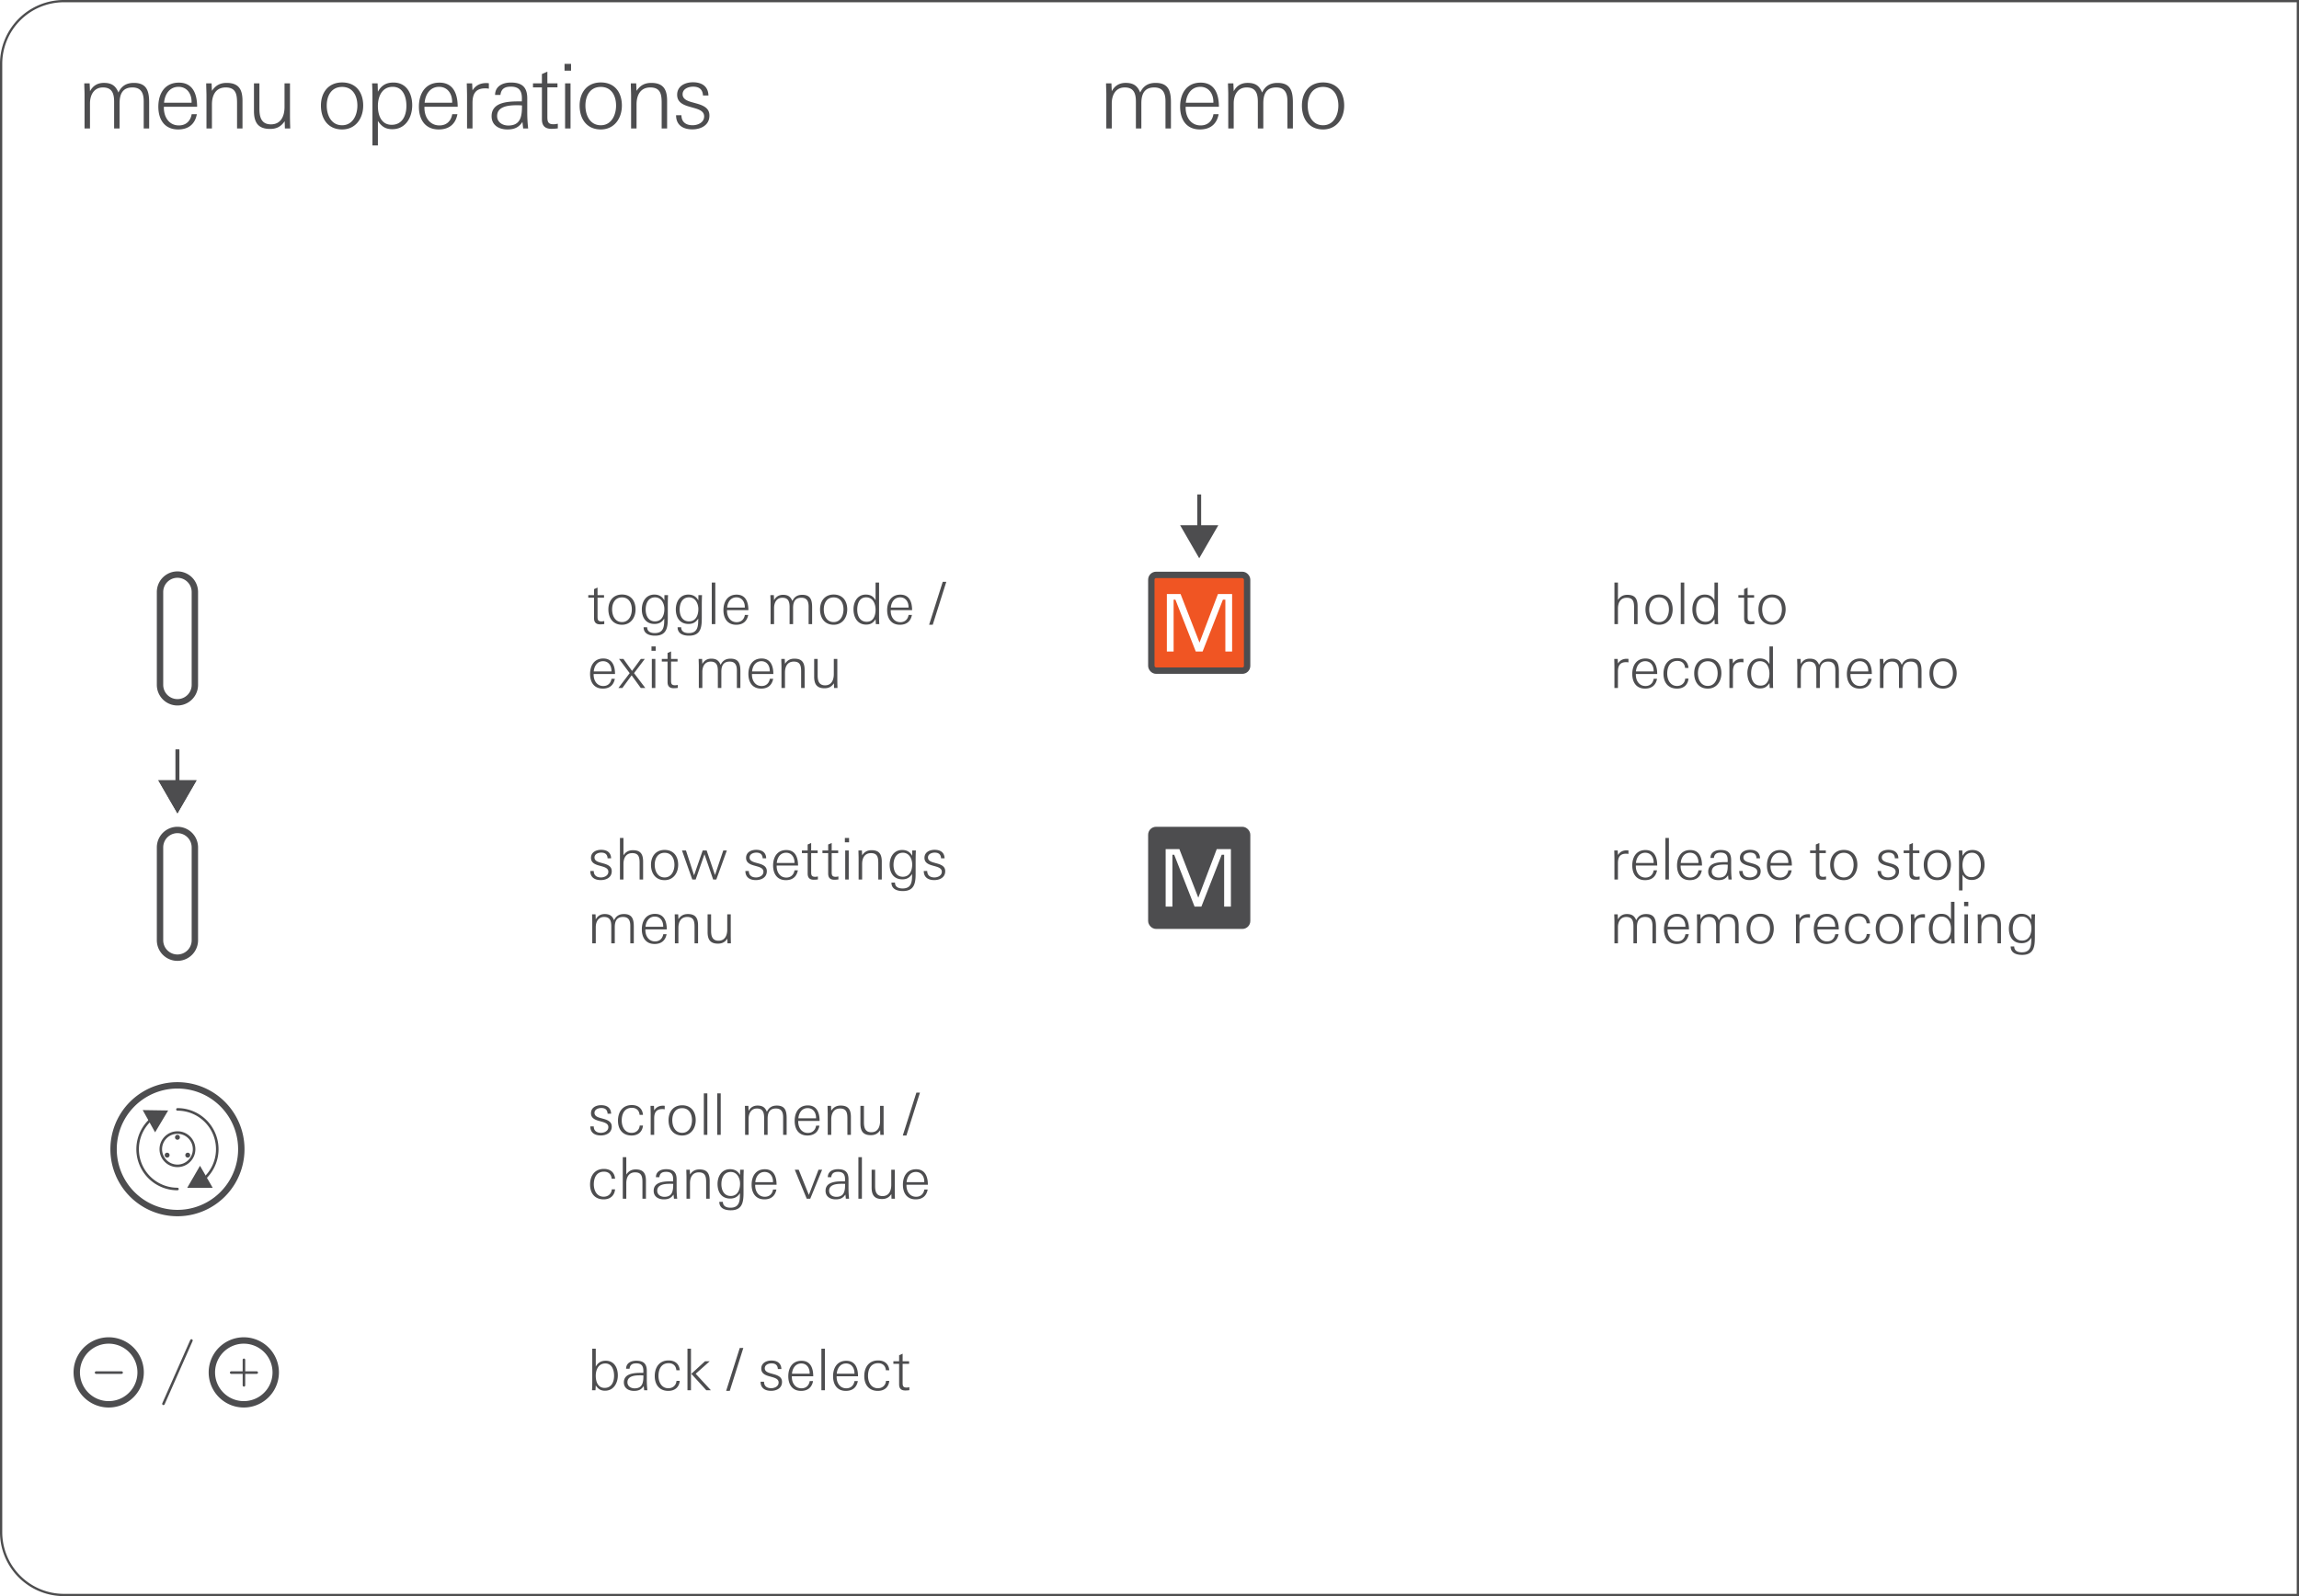 <svg xmlns="http://www.w3.org/2000/svg" width="90mm" height="62.5mm" viewBox="0 0 255.118 177.165"><g id="bg" fill="#4d4d4e"><path d="M254.868.25v176.665H7.087A6.844 6.844 0 0 1 .25 170.08V7.087A6.844 6.844 0 0 1 7.087.25h247.781m.25-.25H7.087A7.087 7.087 0 0 0 0 7.087v162.992a7.086 7.086 0 0 0 7.087 7.086h248.031V0ZM503.15.25a6.844 6.844 0 0 1 6.836 6.837v162.992a6.844 6.844 0 0 1-6.836 6.836H255.368V.25H503.15m0-.25H255.118v177.165H503.15a7.086 7.086 0 0 0 7.086-7.086V7.087A7.087 7.087 0 0 0 503.15 0Z"/></g><g id="artwork"><path d="M17.758 65.712V76.02a1.933 1.933 0 0 0 3.866 0V65.712a1.933 1.933 0 0 0-3.866 0Z" fill="none" stroke="#4d4d4f" stroke-linecap="round" stroke-linejoin="round" stroke-width=".709" id="LINE"/><path d="M17.758 94.059v10.308a1.933 1.933 0 0 0 3.866 0V94.059a1.933 1.933 0 0 0-3.866 0Z" fill="none" stroke="#4d4d4f" stroke-linecap="round" stroke-linejoin="round" stroke-width=".709" id="LINE-2" data-name="LINE"/><path fill="none" stroke="#4d4d4f" stroke-miterlimit="10" stroke-width=".425" d="M19.691 83.197v4.035"/><path fill="#4d4d4f" d="m17.57 86.612 2.121 3.671 2.12-3.671h-4.24z"/><path fill="none" d="M17.758 83.197h3.865v8.992h-3.865z"/><path d="M12.604 127.56a7.087 7.087 0 1 1 14.174 0 7.087 7.087 0 0 1-14.174 0Z" fill="none" stroke="#4d4d4f" stroke-miterlimit="10" stroke-width=".709" id="CIRCLE"/><circle cx="19.691" cy="127.559" r="1.849" fill="none" stroke="#4d4d4f" stroke-miterlimit="10" stroke-width=".283"/><circle cx="19.691" cy="126.239" r=".132" fill="none" stroke="#4d4d4f" stroke-miterlimit="10" stroke-width=".283"/><circle cx="20.835" cy="128.219" r=".132" fill="none" stroke="#4d4d4f" stroke-miterlimit="10" stroke-width=".283"/><circle cx="18.547" cy="128.219" r=".132" fill="none" stroke="#4d4d4f" stroke-miterlimit="10" stroke-width=".283"/><path d="M19.691 123.14a4.419 4.419 0 0 1 2.892 7.76" fill="none" stroke="#4d4d4f" stroke-linecap="round" stroke-linejoin="round" stroke-width=".283"/><path fill="#4d4d4f" d="m22.195 129.398-1.418 2.445 2.827.005-1.41-2.45z"/><path d="M19.691 131.978a4.419 4.419 0 0 1-2.848-7.797" fill="none" stroke="#4d4d4f" stroke-linecap="round" stroke-linejoin="round" stroke-width=".283"/><path fill="#4d4d4f" d="m17.211 125.687 1.45-2.426-2.826-.043 1.376 2.47z"/><path fill="none" stroke="#4d4d4f" stroke-miterlimit="10" stroke-width=".425" d="M19.691 83.197v4.035"/><path fill="#4d4d4f" d="m17.57 86.612 2.121 3.671 2.12-3.671h-4.24z"/><path fill="none" d="M17.758 83.197h3.865v8.992h-3.865z"/><path d="M137.86 74.442h-9.567a.532.532 0 0 1-.531-.532v-9.567c0-.293.238-.531.531-.531h9.567c.294 0 .532.238.532.531v9.567a.532.532 0 0 1-.532.532Zm-1.644-8.504h-1.062l-2.047 5.39-2.1-5.39h-1.522v6.378h.75v-5.752h.199l2.258 5.752h.76l2.249-5.743v-.009h.275v5.752h.75v-6.378h-.51Z" fill="#f05523"/><rect x="127.762" y="63.812" width="10.63" height="10.63" rx=".531" ry=".531" fill="none" stroke="#4d4d4f" stroke-miterlimit="10" stroke-width=".709"/><path fill="none" stroke="#4d4d4f" stroke-miterlimit="10" stroke-width=".425" d="M133.077 54.883v4.035"/><path fill="#4d4d4f" d="m130.957 58.298 2.12 3.671 2.12-3.671h-4.24z"/><path fill="none" d="M131.144 54.883h3.865v8.992h-3.865z"/><path d="M137.727 102.756h-9.567a.532.532 0 0 1-.531-.532v-9.567c0-.293.238-.531.531-.531h9.567c.293 0 .531.238.531.531v9.567a.532.532 0 0 1-.531.532Zm-1.645-8.504h-1.061l-2.047 5.39-2.1-5.39h-1.522v6.378h.75v-5.752h.199l2.258 5.752h.759l2.25-5.743v-.009h.275v5.752h.75v-6.378h-.51Z" fill="#4d4d4f"/><rect x="127.762" y="92.126" width="10.63" height="10.63" rx=".531" ry=".531" fill="none" stroke="#4d4d4f" stroke-miterlimit="10" stroke-width=".709"/><path d="M30.597 152.334a3.543 3.543 0 1 0-7.086 0 3.543 3.543 0 0 0 7.086 0h0Z" fill="none" stroke="#4d4d4f" stroke-linecap="round" stroke-linejoin="round" stroke-width=".709" id="CIRCLE-2" data-name="CIRCLE"/><path fill="none" stroke="#4d4d4f" stroke-linecap="round" stroke-miterlimit="10" stroke-width=".283" d="M27.07 150.938v2.834M25.653 152.355h2.835"/><path d="M15.605 152.334a3.543 3.543 0 1 0-7.087 0 3.543 3.543 0 0 0 7.087 0h0Z" fill="none" stroke="#4d4d4f" stroke-linecap="round" stroke-linejoin="round" stroke-width=".709" id="CIRCLE-3" data-name="CIRCLE"/><path fill="none" stroke="#4d4d4f" stroke-linecap="round" stroke-miterlimit="10" stroke-width=".283" d="M10.661 152.355h2.834M21.244 148.791l-3.106 7.03"/></g><g id="new_text" fill="#4d4d4f"><path d="M15.947 14.26v-3.025c0-.864-.257-1.528-1.25-1.528-1.13 0-1.427.783-1.427 1.766v2.787h-.606v-2.956c0-.883-.198-1.597-1.24-1.597-1.02 0-1.438.863-1.438 1.766v2.787h-.604V10.45c0-.397-.03-.803-.03-1.2h.595l.04.873c.336-.615.842-.923 1.546-.923.823 0 1.3.298 1.608 1.071.346-.744.902-1.07 1.715-1.07 1.468 0 1.697.961 1.697 2.192v2.866h-.606ZM18.185 11.85v.119c0 1.012.565 1.953 1.667 1.953.793 0 1.289-.495 1.418-1.249h.575c-.208 1.12-.943 1.695-2.073 1.695-1.528 0-2.202-1.12-2.202-2.528 0-1.438.704-2.668 2.282-2.668 1.596 0 2.022 1.339 2.022 2.678h-3.69Zm3.075-.546c0-.883-.496-1.666-1.448-1.666-1.012 0-1.528.852-1.607 1.766h3.055v-.1ZM26.305 14.26v-2.827c0-.932-.11-1.726-1.26-1.726-1.131 0-1.527.893-1.527 1.885v2.668h-.605v-3.59c0-.476-.03-.943-.03-1.419h.596l.039.833c.407-.605.902-.882 1.636-.882 1.359 0 1.756.753 1.756 1.993v3.065h-.605ZM31.613 14.26l-.02-.804c-.416.595-.892.854-1.626.854-1.34 0-1.785-.735-1.785-1.994V9.25h.605v2.826c0 .933.218 1.727 1.28 1.727 1.13 0 1.507-.942 1.507-1.935V9.251h.605v3.51c0 .497.01 1.003.03 1.499h-.596ZM37.964 14.368c-1.567 0-2.35-1.18-2.35-2.647 0-1.448.823-2.57 2.35-2.57 1.547 0 2.34 1.102 2.34 2.57 0 1.408-.833 2.647-2.34 2.647Zm0-4.72c-1.2 0-1.706.992-1.706 2.073 0 1.06.496 2.182 1.706 2.182 1.19 0 1.695-1.15 1.695-2.182 0-1.071-.495-2.073-1.695-2.073ZM43.541 14.34c-.764 0-1.19-.299-1.606-.913v2.717h-.605v-5.396c0-.495-.01-1-.04-1.497h.615l.03.933c.386-.705.922-1.023 1.725-1.023 1.448 0 2.083 1.21 2.083 2.52 0 1.339-.723 2.658-2.202 2.658Zm.04-4.702c-1.2 0-1.646 1.09-1.646 2.133 0 .99.357 2.082 1.527 2.082 1.2 0 1.637-1.051 1.637-2.103 0-.972-.358-2.112-1.518-2.112ZM47.1 11.85v.119c0 1.012.565 1.953 1.667 1.953.793 0 1.289-.495 1.418-1.249h.575c-.208 1.12-.943 1.695-2.073 1.695-1.528 0-2.202-1.12-2.202-2.528 0-1.438.705-2.668 2.282-2.668 1.596 0 2.022 1.339 2.022 2.678H47.1Zm3.075-.546c0-.883-.496-1.666-1.448-1.666-1.012 0-1.528.852-1.607 1.766h3.055v-.1ZM53.84 9.807c-1.07 0-1.407.624-1.407 1.616v2.837h-.605v-3.541c0-.486-.02-.982-.03-1.468h.595l.04.783c.367-.575.863-.813 1.537-.813.09 0 .188.01.278.02v.605a1.912 1.912 0 0 0-.407-.04ZM58.053 14.26a18.18 18.18 0 0 0-.08-.725c-.416.635-.932.833-1.676.833-.912 0-1.745-.456-1.745-1.467 0-1.597 1.864-1.647 3.094-1.647h.258c.01-.118.01-.227.01-.347 0-.853-.338-1.289-1.22-1.289-.645 0-1.08.208-1.16.922h-.595c.01-1.002.873-1.379 1.755-1.379 1.24 0 1.815.517 1.815 1.756v1.489c0 .624.03 1.229.1 1.854h-.556Zm-.625-2.58c-.833 0-2.262.05-2.262 1.201 0 .694.606 1.052 1.24 1.052 1.429 0 1.518-1.131 1.518-2.232-.17-.01-.327-.02-.496-.02ZM61.197 14.3c-.723 0-1.061-.348-1.061-1.072v-3.53h-.991V9.25h.99V8.22l.606-.269v1.3h1.121v.446h-1.12v3.263c0 .566.078.833.703.833.12 0 .298-.03.456-.06v.517c-.237.03-.465.049-.704.049ZM62.647 7.843v-.754h.723v.754h-.723Zm.06 6.417V9.251h.604v5.009h-.605ZM66.67 14.368c-1.568 0-2.35-1.18-2.35-2.647 0-1.448.823-2.57 2.35-2.57 1.547 0 2.34 1.102 2.34 2.57 0 1.408-.833 2.647-2.34 2.647Zm0-4.72c-1.2 0-1.706.992-1.706 2.073 0 1.06.496 2.182 1.706 2.182 1.19 0 1.695-1.15 1.695-2.182 0-1.071-.495-2.073-1.695-2.073ZM73.424 14.26v-2.827c0-.932-.11-1.726-1.26-1.726-1.13 0-1.527.893-1.527 1.885v2.668h-.605v-3.59c0-.476-.03-.943-.03-1.419h.596l.039.833c.407-.605.902-.882 1.636-.882 1.359 0 1.756.753 1.756 1.993v3.065h-.605ZM76.83 14.359c-1.032 0-1.806-.466-1.806-1.567h.596c0 .753.506 1.11 1.24 1.11.584 0 1.279-.307 1.279-.98 0-.527-.447-.745-1.11-.933l-.526-.149c-.775-.219-1.36-.536-1.36-1.32 0-.97.883-1.388 1.747-1.388.971 0 1.695.427 1.725 1.468h-.605c-.04-.685-.426-.981-1.1-.981-.507 0-1.161.237-1.161.842 0 .487.416.714 1.031.883l.565.158c.953.269 1.38.635 1.38 1.33 0 1.07-.943 1.527-1.895 1.527ZM129.333 14.26v-3.025c0-.864-.258-1.528-1.25-1.528-1.13 0-1.428.783-1.428 1.766v2.787h-.605v-2.956c0-.883-.198-1.597-1.24-1.597-1.021 0-1.438.863-1.438 1.766v2.787h-.605V10.45c0-.397-.03-.803-.03-1.2h.596l.039.873c.337-.615.843-.923 1.547-.923.823 0 1.3.298 1.607 1.071.347-.744.903-1.07 1.716-1.07 1.468 0 1.696.961 1.696 2.192v2.866h-.605ZM131.57 11.85v.119c0 1.012.566 1.953 1.667 1.953.793 0 1.29-.495 1.418-1.249h.576c-.208 1.12-.943 1.695-2.074 1.695-1.527 0-2.2-1.12-2.2-2.528 0-1.438.703-2.668 2.28-2.668 1.597 0 2.023 1.339 2.023 2.678h-3.69Zm3.076-.546c0-.883-.497-1.666-1.449-1.666-1.011 0-1.527.852-1.606 1.766h3.055v-.1ZM142.864 14.26v-3.025c0-.864-.258-1.528-1.25-1.528-1.13 0-1.427.783-1.427 1.766v2.787h-.606v-2.956c0-.883-.198-1.597-1.24-1.597-1.02 0-1.438.863-1.438 1.766v2.787h-.604V10.45c0-.397-.03-.803-.03-1.2h.595l.04.873c.336-.615.842-.923 1.546-.923.823 0 1.3.298 1.608 1.071.346-.744.902-1.07 1.715-1.07 1.468 0 1.697.961 1.697 2.192v2.866h-.606ZM146.822 14.368c-1.567 0-2.35-1.18-2.35-2.647 0-1.448.823-2.57 2.35-2.57 1.547 0 2.341 1.102 2.341 2.57 0 1.408-.834 2.647-2.34 2.647Zm0-4.72c-1.2 0-1.706.992-1.706 2.073 0 1.06.496 2.182 1.706 2.182 1.19 0 1.696-1.15 1.696-2.182 0-1.071-.495-2.073-1.696-2.073ZM66.603 69.302c-.466 0-.683-.223-.683-.688v-2.271h-.638v-.287h.638v-.663l.389-.173v.836h.72v.287h-.72v2.098c0 .364.05.536.453.536.076 0 .191-.019.293-.038v.332a3.63 3.63 0 0 1-.452.031ZM69.022 69.347c-1.007 0-1.511-.759-1.511-1.703 0-.93.53-1.652 1.511-1.652.996 0 1.505.708 1.505 1.652 0 .906-.535 1.703-1.505 1.703Zm0-3.036c-.771 0-1.096.638-1.096 1.333 0 .683.318 1.404 1.096 1.404.766 0 1.091-.74 1.091-1.404 0-.689-.319-1.333-1.09-1.333ZM74.106 67.096v1.141c0 1.117.07 2.322-1.416 2.322-.625 0-1.27-.204-1.27-.938h.395c0 .498.409.651.843.651 1.04 0 1.052-.816 1.052-1.614-.255.409-.593.6-1.078.6-.969 0-1.41-.727-1.41-1.62 0-.848.46-1.64 1.391-1.64.497 0 .874.211 1.11.651 0-.198.006-.395.006-.593h.402c-.019.434-.026.689-.026 1.04Zm-1.416-.791c-.766 0-1.04.689-1.04 1.352 0 .657.287 1.314 1.034 1.314.771 0 1.039-.695 1.039-1.365 0-.618-.331-1.301-1.034-1.301ZM77.877 67.096v1.141c0 1.117.07 2.322-1.416 2.322-.625 0-1.269-.204-1.269-.938h.395c0 .498.408.651.843.651 1.039 0 1.051-.816 1.051-1.614-.254.409-.592.6-1.078.6-.968 0-1.409-.727-1.409-1.62 0-.848.46-1.64 1.39-1.64.498 0 .875.211 1.11.651 0-.198.007-.395.007-.593h.401c-.018.434-.025.689-.025 1.04Zm-1.416-.791c-.766 0-1.04.689-1.04 1.352 0 .657.288 1.314 1.034 1.314.772 0 1.04-.695 1.04-1.365 0-.618-.332-1.301-1.034-1.301ZM78.986 69.277v-4.611h.39v4.611h-.39ZM80.675 67.727v.077c0 .65.363 1.256 1.071 1.256.51 0 .83-.319.912-.803h.37c-.134.72-.605 1.09-1.333 1.09-.982 0-1.416-.72-1.416-1.626 0-.925.453-1.716 1.467-1.716 1.027 0 1.302.86 1.302 1.722h-2.373Zm1.977-.35c0-.568-.319-1.072-.931-1.072-.65 0-.983.548-1.033 1.135h1.964v-.064ZM89.731 69.277v-1.945c0-.555-.165-.983-.803-.983-.728 0-.92.504-.92 1.136v1.792h-.388v-1.9c0-.568-.128-1.028-.797-1.028-.657 0-.924.556-.924 1.136v1.792h-.39v-2.449c0-.255-.019-.517-.019-.772h.382l.026.562c.217-.396.542-.594.996-.594.529 0 .835.192 1.033.69.222-.48.58-.69 1.102-.69.945 0 1.091.619 1.091 1.41v1.843h-.389ZM92.512 69.347c-1.008 0-1.512-.759-1.512-1.703 0-.93.53-1.652 1.512-1.652.995 0 1.505.708 1.505 1.652 0 .906-.536 1.703-1.505 1.703Zm0-3.036c-.772 0-1.097.638-1.097 1.333 0 .683.318 1.404 1.097 1.404.765 0 1.09-.74 1.09-1.404 0-.689-.319-1.333-1.09-1.333ZM97.193 69.277l-.032-.535c-.274.408-.555.586-1.053.586-.968 0-1.396-.823-1.396-1.696 0-.83.44-1.633 1.365-1.633.51 0 .835.185 1.084.631v-1.964h.389v3.648c0 .319 0 .644.026.963h-.383Zm-1.085-2.972c-.752 0-.981.727-.981 1.358 0 .67.273 1.352 1.052 1.352.753 0 .982-.7.982-1.339 0-.663-.287-1.371-1.052-1.371ZM98.842 67.727v.077c0 .65.363 1.256 1.071 1.256.51 0 .83-.319.912-.803h.37c-.134.72-.605 1.09-1.333 1.09-.982 0-1.416-.72-1.416-1.626 0-.925.453-1.716 1.467-1.716 1.027 0 1.302.86 1.302 1.722h-2.373Zm1.977-.35c0-.568-.319-1.072-.931-1.072-.65 0-.983.548-1.034 1.135h1.965v-.064ZM103.504 69.347h-.402l1.511-4.764h.396l-1.505 4.764ZM65.875 74.814v.077c0 .65.363 1.256 1.071 1.256.511 0 .83-.319.912-.804h.37c-.133.721-.605 1.091-1.333 1.091-.982 0-1.416-.72-1.416-1.626 0-.925.454-1.716 1.467-1.716 1.028 0 1.302.86 1.302 1.722h-2.373Zm1.978-.35c0-.568-.32-1.072-.932-1.072-.65 0-.982.548-1.033 1.135h1.965v-.064ZM71.106 76.364l-1.015-1.403-1.026 1.403h-.44l1.25-1.645-1.18-1.576h.484l.957 1.327.975-1.327h.44l-1.192 1.576 1.25 1.645h-.504ZM72.295 72.237v-.484h.466v.485h-.466Zm.038 4.127v-3.221h.39v3.221h-.39ZM74.76 76.39c-.465 0-.682-.224-.682-.69v-2.27h-.637v-.287h.637v-.663l.389-.173v.836h.72v.287h-.72v2.098c0 .364.05.536.453.536.076 0 .191-.019.293-.038v.331a3.63 3.63 0 0 1-.452.032ZM81.77 76.364v-1.945c0-.555-.165-.983-.803-.983-.728 0-.92.504-.92 1.136v1.792h-.388v-1.9c0-.568-.128-1.028-.797-1.028-.657 0-.924.555-.924 1.136v1.792h-.39v-2.45c0-.254-.019-.516-.019-.771h.382l.026.561c.217-.395.542-.593.996-.593.529 0 .835.191 1.033.69.222-.48.58-.69 1.102-.69.945 0 1.091.619 1.091 1.41v1.843h-.389ZM83.444 74.814v.077c0 .65.364 1.256 1.072 1.256.51 0 .829-.319.912-.804h.37c-.134.721-.606 1.091-1.333 1.091-.983 0-1.416-.72-1.416-1.626 0-.925.453-1.716 1.467-1.716 1.027 0 1.301.86 1.301 1.722h-2.373Zm1.978-.35c0-.568-.32-1.072-.932-1.072-.65 0-.982.548-1.033 1.135h1.965v-.064ZM88.9 76.364v-1.818c0-.6-.07-1.11-.81-1.11-.727 0-.982.574-.982 1.212v1.716h-.39v-2.31c0-.305-.018-.605-.018-.911h.383l.026.536c.26-.39.58-.568 1.051-.568.874 0 1.13.485 1.13 1.282v1.97h-.39ZM92.553 76.364l-.013-.517c-.268.383-.573.549-1.046.549-.86 0-1.147-.472-1.147-1.282v-1.971h.388v1.818c0 .6.14 1.11.824 1.11.726 0 .968-.606.968-1.244v-1.684h.39V75.4c0 .319.006.644.019.963h-.383ZM66.666 97.688c-.663 0-1.161-.3-1.161-1.008h.383c0 .485.325.714.797.714.377 0 .823-.198.823-.631 0-.338-.287-.478-.715-.6l-.338-.095c-.497-.14-.873-.345-.873-.849 0-.625.567-.892 1.122-.892.625 0 1.091.273 1.11.943h-.39c-.025-.44-.274-.631-.707-.631-.325 0-.746.153-.746.542 0 .313.267.46.663.568l.363.102c.612.172.887.408.887.855 0 .688-.606.982-1.218.982ZM70.977 97.624v-1.818c0-.6-.07-1.11-.81-1.11-.728 0-.982.574-.982 1.212v1.716h-.39v-4.612h.39v1.927c.255-.383.586-.568 1.046-.568.88 0 1.134.472 1.134 1.282v1.97h-.388ZM73.752 97.694c-1.008 0-1.512-.76-1.512-1.703 0-.931.53-1.652 1.512-1.652.995 0 1.505.708 1.505 1.652 0 .906-.535 1.703-1.505 1.703Zm0-3.036c-.771 0-1.097.638-1.097 1.333 0 .682.319 1.403 1.097 1.403.766 0 1.09-.74 1.09-1.403 0-.69-.319-1.333-1.09-1.333ZM79.488 97.624h-.35l-.964-2.8-.976 2.8h-.376l-1.141-3.221h.44l.898 2.755.957-2.755h.44l.926 2.723.918-2.723h.395l-1.167 3.22ZM83.876 97.688c-.663 0-1.161-.3-1.161-1.008h.383c0 .485.325.714.797.714.377 0 .823-.198.823-.631 0-.338-.287-.478-.715-.6l-.338-.095c-.497-.14-.873-.345-.873-.849 0-.625.567-.892 1.122-.892.625 0 1.091.273 1.11.943h-.39c-.025-.44-.274-.631-.707-.631-.325 0-.746.153-.746.542 0 .313.267.46.663.568l.363.102c.612.172.887.408.887.855 0 .688-.606.982-1.218.982ZM86.186 96.074v.077c0 .65.363 1.256 1.07 1.256.512 0 .83-.319.913-.804h.37c-.134.721-.605 1.091-1.333 1.091-.982 0-1.416-.72-1.416-1.626 0-.925.453-1.716 1.467-1.716 1.027 0 1.302.86 1.302 1.722h-2.373Zm1.977-.351c0-.568-.32-1.071-.931-1.071-.65 0-.983.548-1.034 1.135h1.965v-.064ZM90.308 97.65c-.466 0-.683-.224-.683-.69v-2.27h-.638v-.287h.638v-.664l.389-.172v.836h.72v.287h-.72v2.098c0 .364.05.536.453.536.076 0 .191-.02.293-.038v.331a3.63 3.63 0 0 1-.452.032ZM92.585 97.65c-.466 0-.683-.224-.683-.69v-2.27h-.637v-.287h.637v-.664l.39-.172v.836h.72v.287h-.72v2.098c0 .364.05.536.452.536.076 0 .192-.02.293-.038v.331a3.63 3.63 0 0 1-.452.032ZM93.755 93.497v-.485h.466v.485h-.466Zm.038 4.127v-3.221h.39v3.22h-.39ZM97.462 97.624v-1.818c0-.6-.07-1.11-.81-1.11-.727 0-.982.574-.982 1.212v1.716h-.39v-2.31c0-.306-.018-.605-.018-.911h.382l.026.536c.26-.39.58-.568 1.052-.568.874 0 1.129.485 1.129 1.282v1.97h-.389ZM101.607 95.443v1.141c0 1.116.07 2.322-1.416 2.322-.625 0-1.268-.204-1.268-.938h.394c0 .498.408.65.843.65 1.04 0 1.052-.815 1.052-1.613-.255.408-.593.6-1.078.6-.969 0-1.41-.727-1.41-1.62 0-.848.46-1.64 1.391-1.64.497 0 .874.21 1.11.65 0-.197.006-.395.006-.593h.402c-.019.435-.026.69-.026 1.04Zm-1.416-.791c-.765 0-1.039.689-1.039 1.352 0 .657.287 1.314 1.033 1.314.772 0 1.04-.696 1.04-1.365 0-.619-.331-1.301-1.034-1.301ZM103.67 97.688c-.662 0-1.16-.3-1.16-1.008h.383c0 .485.325.714.797.714.376 0 .823-.198.823-.631 0-.338-.287-.478-.715-.6l-.338-.095c-.497-.14-.873-.345-.873-.849 0-.625.567-.892 1.122-.892.625 0 1.09.273 1.11.943h-.39c-.025-.44-.274-.631-.707-.631-.325 0-.746.153-.746.542 0 .313.267.46.663.568l.363.102c.612.172.887.408.887.855 0 .688-.606.982-1.218.982ZM69.944 104.71v-1.945c0-.555-.166-.983-.803-.983-.728 0-.92.504-.92 1.136v1.792h-.388v-1.9c0-.568-.128-1.027-.797-1.027-.657 0-.925.555-.925 1.135v1.792h-.39v-2.449c0-.255-.018-.516-.018-.772h.382l.026.562c.217-.396.542-.594.995-.594.53 0 .835.192 1.034.69.222-.48.58-.69 1.102-.69.944 0 1.09.619 1.09 1.41v1.843h-.388ZM71.618 103.16v.077c0 .65.364 1.256 1.072 1.256.51 0 .829-.318.912-.803h.37c-.134.72-.606 1.09-1.333 1.09-.983 0-1.416-.72-1.416-1.626 0-.925.453-1.716 1.466-1.716 1.028 0 1.302.861 1.302 1.722h-2.373Zm1.978-.35c0-.568-.32-1.072-.932-1.072-.65 0-.982.548-1.033 1.135h1.965v-.064ZM77.074 104.71v-1.818c0-.6-.07-1.11-.81-1.11-.727 0-.982.575-.982 1.212v1.716h-.39v-2.309c0-.306-.018-.606-.018-.912h.383l.025.536c.261-.39.58-.568 1.052-.568.874 0 1.129.485 1.129 1.282v1.971h-.389ZM80.727 104.71l-.013-.516c-.268.382-.573.548-1.046.548-.86 0-1.147-.472-1.147-1.282v-1.971h.388v1.818c0 .6.14 1.11.823 1.11.727 0 .97-.606.97-1.244v-1.684h.389v2.258c0 .32.006.644.018.963h-.382ZM66.666 126.034c-.663 0-1.161-.3-1.161-1.008h.383c0 .485.325.715.797.715.377 0 .823-.198.823-.632 0-.338-.287-.478-.715-.6l-.338-.095c-.497-.14-.873-.345-.873-.849 0-.625.567-.892 1.122-.892.625 0 1.091.274 1.11.944h-.39c-.025-.44-.274-.632-.707-.632-.325 0-.746.153-.746.542 0 .313.267.46.663.568l.363.102c.612.172.887.408.887.855 0 .689-.606.982-1.218.982ZM70.082 126.04c-.994 0-1.505-.695-1.505-1.645 0-.964.504-1.735 1.537-1.735.701 0 1.18.376 1.237 1.09h-.376c-.044-.497-.357-.784-.854-.784-.83 0-1.129.676-1.129 1.41 0 .682.331 1.37 1.097 1.37.491 0 .861-.318.9-.816h.362c-.07.721-.561 1.11-1.269 1.11ZM73.5 123.106c-.689 0-.905.402-.905 1.04v1.824h-.39v-2.277c0-.312-.013-.632-.018-.944h.382l.026.504c.235-.37.554-.523.988-.523.058 0 .121.006.179.013v.389a1.228 1.228 0 0 0-.262-.026ZM75.7 126.04c-1.009 0-1.512-.759-1.512-1.703 0-.931.529-1.652 1.511-1.652.995 0 1.505.708 1.505 1.652 0 .906-.535 1.703-1.505 1.703Zm0-3.036c-.772 0-1.097.638-1.097 1.333 0 .683.318 1.403 1.096 1.403.766 0 1.091-.74 1.091-1.403 0-.689-.32-1.333-1.09-1.333ZM78.103 125.97v-4.611h.39v4.611h-.39ZM79.588 125.97v-4.611h.39v4.611h-.39ZM86.904 125.97v-1.945c0-.556-.166-.983-.803-.983-.728 0-.92.504-.92 1.136v1.792h-.388v-1.9c0-.568-.128-1.028-.797-1.028-.657 0-.925.555-.925 1.136v1.792h-.39v-2.45c0-.254-.018-.516-.018-.771h.383l.025.561c.217-.395.542-.593.994-.593.53 0 .836.191 1.035.69.222-.48.58-.69 1.102-.69.944 0 1.09.619 1.09 1.41v1.843h-.388ZM88.578 124.42v.077c0 .65.363 1.256 1.071 1.256.511 0 .83-.319.912-.804h.37c-.133.721-.605 1.091-1.332 1.091-.983 0-1.416-.72-1.416-1.626 0-.925.453-1.716 1.466-1.716 1.028 0 1.302.86 1.302 1.722h-2.373Zm1.978-.35c0-.568-.32-1.072-.932-1.072-.65 0-.982.548-1.033 1.135h1.965v-.064ZM94.034 125.97v-1.818c0-.6-.07-1.11-.81-1.11-.727 0-.982.574-.982 1.212v1.716h-.39v-2.31c0-.305-.018-.605-.018-.911h.382l.026.536c.261-.39.58-.568 1.052-.568.874 0 1.129.485 1.129 1.282v1.97h-.389ZM97.686 125.97l-.012-.517c-.268.383-.573.549-1.046.549-.86 0-1.148-.472-1.148-1.282v-1.971h.39v1.818c0 .6.14 1.11.822 1.11.727 0 .97-.606.97-1.244v-1.684h.389v2.258c0 .319.006.644.018.963h-.382ZM100.583 126.04h-.402l1.511-4.764h.396l-1.505 4.764ZM66.984 133.127c-.994 0-1.505-.695-1.505-1.645 0-.964.504-1.735 1.538-1.735.7 0 1.18.376 1.237 1.09h-.376c-.045-.497-.358-.784-.855-.784-.829 0-1.129.676-1.129 1.41 0 .682.332 1.37 1.097 1.37.491 0 .861-.318.9-.816h.363c-.07.721-.562 1.11-1.27 1.11ZM71.291 133.057v-1.818c0-.6-.07-1.11-.81-1.11-.727 0-.982.574-.982 1.212v1.716h-.39v-4.611h.39v1.926c.255-.383.586-.568 1.046-.568.88 0 1.135.472 1.135 1.282v1.97h-.389ZM74.79 133.057c-.014-.153-.033-.313-.052-.466-.267.408-.6.536-1.078.536-.587 0-1.122-.293-1.122-.944 0-1.027 1.198-1.059 1.99-1.059h.165c.007-.076.007-.146.007-.223 0-.549-.217-.829-.785-.829-.414 0-.695.134-.746.593h-.383c.007-.644.562-.886 1.129-.886.798 0 1.168.331 1.168 1.129v.956c0 .402.019.791.064 1.193h-.358Zm-.402-1.658c-.536 0-1.455.031-1.455.771 0 .447.39.677.797.677.918 0 .976-.728.976-1.436-.108-.006-.21-.012-.318-.012ZM78.361 133.057v-1.818c0-.6-.07-1.11-.81-1.11-.727 0-.982.574-.982 1.212v1.716h-.39v-2.31c0-.306-.018-.605-.018-.911h.383l.025.536c.261-.39.58-.568 1.052-.568.874 0 1.13.485 1.13 1.282v1.97h-.39ZM82.507 130.876v1.141c0 1.117.07 2.322-1.416 2.322-.625 0-1.27-.204-1.27-.938h.396c0 .498.408.651.843.651 1.039 0 1.051-.816 1.051-1.614-.255.408-.592.6-1.078.6-.969 0-1.409-.727-1.409-1.62 0-.848.46-1.64 1.39-1.64.498 0 .875.21 1.11.65 0-.197.007-.395.007-.592h.401c-.018.434-.025.689-.025 1.04Zm-1.416-.791c-.766 0-1.04.689-1.04 1.352 0 .657.288 1.314 1.034 1.314.771 0 1.039-.696 1.039-1.365 0-.619-.331-1.301-1.033-1.301ZM83.802 131.507v.077c0 .65.363 1.256 1.071 1.256.51 0 .83-.319.912-.804h.37c-.134.721-.605 1.091-1.333 1.091-.982 0-1.416-.72-1.416-1.626 0-.925.453-1.716 1.467-1.716 1.027 0 1.302.86 1.302 1.722h-2.373Zm1.977-.351c0-.567-.319-1.071-.931-1.071-.65 0-.983.548-1.033 1.135h1.964v-.064ZM89.911 133.057h-.389l-1.326-3.221h.434l1.129 2.8 1.071-2.8h.401l-1.32 3.22ZM93.863 133.057c-.012-.153-.032-.313-.05-.466-.268.408-.6.536-1.079.536-.587 0-1.122-.293-1.122-.944 0-1.027 1.198-1.059 1.99-1.059h.166c.006-.076.006-.146.006-.223 0-.549-.216-.829-.785-.829-.414 0-.695.134-.746.593h-.383c.007-.644.562-.886 1.13-.886.797 0 1.167.331 1.167 1.129v.956c0 .402.019.791.064 1.193h-.358Zm-.401-1.658c-.536 0-1.455.031-1.455.771 0 .447.39.677.798.677.918 0 .975-.728.975-1.436-.108-.006-.21-.012-.318-.012ZM95.255 133.057v-4.611h.39v4.61h-.39ZM98.929 133.057l-.013-.517c-.268.383-.573.549-1.046.549-.86 0-1.147-.472-1.147-1.282v-1.971h.388v1.818c0 .6.14 1.11.824 1.11.726 0 .968-.606.968-1.244v-1.684h.39v2.258c0 .319.006.644.019.963h-.383ZM100.59 131.507v.077c0 .65.364 1.256 1.072 1.256.51 0 .83-.319.912-.804h.37c-.134.721-.605 1.091-1.333 1.091-.982 0-1.416-.72-1.416-1.626 0-.925.453-1.716 1.467-1.716 1.027 0 1.302.86 1.302 1.722h-2.373Zm1.978-.351c0-.567-.319-1.071-.931-1.071-.65 0-.983.548-1.033 1.135h1.964v-.064ZM67.138 154.367c-.479 0-.766-.197-1.027-.587l-.032.536h-.383c.02-.32.026-.644.026-.963v-3.648h.39v1.99c.242-.447.599-.657 1.109-.657.931 0 1.34.778 1.34 1.62 0 .867-.466 1.709-1.423 1.709Zm.032-3.023c-.772 0-1.059.702-1.059 1.372 0 .637.23 1.338.982 1.338.778 0 1.052-.682 1.052-1.351 0-.625-.23-1.36-.975-1.36ZM71.481 154.316c-.012-.153-.032-.312-.05-.466-.268.409-.6.536-1.078.536-.587 0-1.122-.293-1.122-.944 0-1.026 1.198-1.058 1.989-1.058h.166c.007-.077.007-.147.007-.224 0-.548-.217-.83-.786-.83-.414 0-.695.136-.746.595h-.383c.007-.645.562-.887 1.13-.887.797 0 1.167.332 1.167 1.129v.957c0 .401.019.79.064 1.192h-.358Zm-.4-1.658c-.537 0-1.455.032-1.455.771 0 .447.389.676.797.676.918 0 .975-.726.975-1.434a4.983 4.983 0 0 0-.318-.013ZM74.162 154.387c-.994 0-1.505-.696-1.505-1.646 0-.963.504-1.735 1.537-1.735.701 0 1.18.377 1.238 1.09h-.376c-.045-.497-.358-.784-.855-.784-.829 0-1.129.676-1.129 1.41 0 .682.331 1.37 1.097 1.37.491 0 .861-.318.9-.816h.363c-.07.72-.562 1.11-1.27 1.11ZM76.287 154.316v-4.611h.39v4.611h-.39Zm2.092 0-1.664-1.824 1.524-1.397h.523l-1.563 1.391 1.69 1.83h-.51ZM80.981 154.387h-.402l1.512-4.765h.395l-1.505 4.764ZM85.561 154.38c-.663 0-1.16-.3-1.16-1.008h.382c0 .485.325.715.797.715.377 0 .823-.199.823-.632 0-.338-.287-.479-.715-.6l-.337-.095c-.498-.14-.873-.344-.873-.848 0-.625.567-.894 1.122-.894.625 0 1.09.275 1.11.945h-.39c-.025-.44-.274-.632-.708-.632-.325 0-.746.153-.746.543 0 .312.268.459.663.567l.364.102c.612.173.886.408.886.854 0 .69-.605.983-1.217.983ZM87.871 152.766v.077c0 .65.363 1.256 1.071 1.256.511 0 .83-.319.912-.803h.37c-.133.72-.605 1.09-1.332 1.09-.983 0-1.416-.72-1.416-1.627 0-.924.453-1.715 1.466-1.715 1.028 0 1.302.86 1.302 1.722h-2.373Zm1.978-.35c0-.569-.32-1.073-.932-1.073-.65 0-.982.55-1.033 1.136h1.965v-.063ZM91.15 154.316v-4.611h.389v4.611h-.39ZM92.84 152.766v.077c0 .65.364 1.256 1.072 1.256.51 0 .83-.319.912-.803h.37c-.134.72-.605 1.09-1.333 1.09-.982 0-1.416-.72-1.416-1.627 0-.924.453-1.715 1.467-1.715 1.027 0 1.302.86 1.302 1.722H92.84Zm1.978-.35c0-.569-.319-1.073-.931-1.073-.65 0-.983.55-1.033 1.136h1.964v-.063ZM97.413 154.387c-.994 0-1.505-.696-1.505-1.646 0-.963.504-1.735 1.537-1.735.702 0 1.18.377 1.238 1.09h-.376c-.045-.497-.358-.784-.855-.784-.829 0-1.129.676-1.129 1.41 0 .682.331 1.37 1.097 1.37.491 0 .861-.318.9-.816h.363c-.07.72-.562 1.11-1.27 1.11ZM100.457 154.341c-.466 0-.683-.222-.683-.688v-2.27h-.637v-.288h.637v-.664l.39-.172v.836h.72v.287h-.72v2.098c0 .364.05.536.452.536.076 0 .192-.02.293-.038v.331c-.152.02-.3.032-.452.032ZM181.333 69.277V67.46c0-.6-.07-1.11-.81-1.11-.727 0-.981.575-.981 1.212v1.716h-.39v-4.611h.39v1.926c.254-.383.586-.568 1.045-.568.88 0 1.135.472 1.135 1.282v1.971h-.388ZM184.108 69.347c-1.008 0-1.512-.759-1.512-1.703 0-.93.53-1.652 1.512-1.652.995 0 1.505.708 1.505 1.652 0 .906-.535 1.703-1.505 1.703Zm0-3.036c-.772 0-1.097.638-1.097 1.333 0 .683.319 1.404 1.097 1.404.765 0 1.09-.74 1.09-1.404 0-.689-.319-1.333-1.09-1.333ZM186.512 69.277v-4.611h.39v4.611h-.39ZM190.284 69.277l-.032-.535c-.275.408-.555.586-1.053.586-.969 0-1.397-.823-1.397-1.696 0-.83.44-1.633 1.366-1.633.51 0 .835.185 1.084.631v-1.964h.388v3.648c0 .319 0 .644.027.963h-.383Zm-1.085-2.972c-.752 0-.982.727-.982 1.358 0 .67.274 1.352 1.052 1.352.753 0 .982-.7.982-1.339 0-.663-.287-1.371-1.052-1.371ZM194.225 69.302c-.466 0-.682-.223-.682-.688v-2.271h-.638v-.287h.637v-.663l.39-.173v.836h.72v.287h-.72v2.098c0 .364.05.536.452.536.077 0 .192-.019.293-.038v.332c-.152.019-.3.031-.452.031ZM196.645 69.347c-1.008 0-1.512-.759-1.512-1.703 0-.93.53-1.652 1.512-1.652.995 0 1.505.708 1.505 1.652 0 .906-.535 1.703-1.505 1.703Zm0-3.036c-.771 0-1.097.638-1.097 1.333 0 .683.319 1.404 1.097 1.404.766 0 1.09-.74 1.09-1.404 0-.689-.319-1.333-1.09-1.333ZM180.447 73.5c-.689 0-.906.402-.906 1.04v1.824h-.39v-2.277c0-.312-.012-.631-.018-.944h.382l.027.504c.235-.37.554-.523.988-.523.057 0 .12.006.178.013v.389a1.222 1.222 0 0 0-.261-.026ZM181.527 74.814v.077c0 .65.363 1.256 1.071 1.256.51 0 .83-.319.912-.804h.37c-.133.721-.605 1.091-1.333 1.091-.982 0-1.416-.72-1.416-1.626 0-.925.454-1.716 1.467-1.716 1.028 0 1.302.86 1.302 1.722h-2.373Zm1.977-.35c0-.568-.319-1.072-.931-1.072-.65 0-.983.548-1.033 1.135h1.964v-.064ZM186.1 76.434c-.994 0-1.505-.695-1.505-1.645 0-.964.504-1.735 1.537-1.735.702 0 1.18.376 1.238 1.09h-.376c-.045-.497-.358-.784-.855-.784-.829 0-1.129.676-1.129 1.41 0 .682.331 1.37 1.097 1.37.491 0 .861-.318.9-.816h.363c-.07.721-.562 1.11-1.27 1.11ZM189.515 76.434c-1.008 0-1.511-.759-1.511-1.703 0-.931.529-1.652 1.511-1.652.995 0 1.505.708 1.505 1.652 0 .906-.535 1.703-1.505 1.703Zm0-3.036c-.771 0-1.096.638-1.096 1.333 0 .683.318 1.404 1.096 1.404.766 0 1.091-.74 1.091-1.404 0-.689-.32-1.333-1.09-1.333ZM193.208 73.5c-.689 0-.906.402-.906 1.04v1.824h-.39v-2.277c0-.312-.012-.631-.018-.944h.383l.025.504c.236-.37.555-.523.989-.523.057 0 .12.006.178.013v.389a1.228 1.228 0 0 0-.261-.026ZM196.385 76.364l-.032-.536c-.274.409-.555.587-1.053.587-.968 0-1.396-.823-1.396-1.697 0-.829.44-1.632 1.365-1.632.51 0 .835.185 1.084.631v-1.964h.389V75.4c0 .319 0 .644.026.963h-.383Zm-1.085-2.972c-.752 0-.981.727-.981 1.358 0 .67.273 1.352 1.052 1.352.753 0 .982-.7.982-1.34 0-.662-.287-1.37-1.053-1.37ZM203.668 76.364v-1.945c0-.555-.166-.983-.803-.983-.728 0-.92.504-.92 1.136v1.792h-.388v-1.9c0-.568-.128-1.028-.797-1.028-.657 0-.924.555-.924 1.136v1.792h-.39v-2.45c0-.254-.019-.516-.019-.771h.383l.026.561c.216-.395.541-.593.994-.593.53 0 .835.191 1.034.69.222-.48.58-.69 1.102-.69.945 0 1.091.619 1.091 1.41v1.843h-.389ZM205.342 74.814v.077c0 .65.364 1.256 1.072 1.256.51 0 .829-.319.912-.804h.37c-.134.721-.606 1.091-1.333 1.091-.983 0-1.416-.72-1.416-1.626 0-.925.453-1.716 1.467-1.716 1.027 0 1.301.86 1.301 1.722h-2.373Zm1.978-.35c0-.568-.32-1.072-.932-1.072-.65 0-.982.548-1.033 1.135h1.965v-.064ZM212.84 76.364v-1.945c0-.555-.167-.983-.804-.983-.728 0-.92.504-.92 1.136v1.792h-.388v-1.9c0-.568-.128-1.028-.797-1.028-.657 0-.925.555-.925 1.136v1.792h-.39v-2.45c0-.254-.018-.516-.018-.771h.382l.026.561c.217-.395.542-.593.996-.593.529 0 .835.191 1.033.69.222-.48.58-.69 1.102-.69.945 0 1.091.619 1.091 1.41v1.843h-.389ZM215.624 76.434c-1.008 0-1.512-.759-1.512-1.703 0-.931.53-1.652 1.512-1.652.995 0 1.504.708 1.504 1.652 0 .906-.535 1.703-1.504 1.703Zm0-3.036c-.772 0-1.097.638-1.097 1.333 0 .683.318 1.404 1.097 1.404.765 0 1.09-.74 1.09-1.404 0-.689-.319-1.333-1.09-1.333ZM180.447 94.76c-.689 0-.906.402-.906 1.04v1.824h-.39v-2.277c0-.313-.012-.631-.018-.944h.382l.027.504c.235-.37.554-.523.988-.523.057 0 .12.006.178.012v.39a1.222 1.222 0 0 0-.261-.026ZM181.527 96.074v.077c0 .65.363 1.256 1.071 1.256.51 0 .83-.319.912-.804h.37c-.133.721-.605 1.091-1.333 1.091-.982 0-1.416-.72-1.416-1.626 0-.925.454-1.716 1.467-1.716 1.028 0 1.302.86 1.302 1.722h-2.373Zm1.977-.351c0-.568-.319-1.071-.931-1.071-.65 0-.983.548-1.033 1.135h1.964v-.064ZM184.808 97.624v-4.611h.39v4.61h-.39ZM186.496 96.074v.077c0 .65.363 1.256 1.07 1.256.512 0 .83-.319.913-.804h.37c-.134.721-.605 1.091-1.333 1.091-.982 0-1.416-.72-1.416-1.626 0-.925.453-1.716 1.467-1.716 1.027 0 1.302.86 1.302 1.722h-2.373Zm1.977-.351c0-.568-.32-1.071-.931-1.071-.65 0-.983.548-1.034 1.135h1.965v-.064ZM191.81 97.624c-.013-.153-.032-.313-.05-.466-.268.408-.6.536-1.079.536-.587 0-1.122-.293-1.122-.944 0-1.027 1.198-1.059 1.99-1.059h.165c.007-.076.007-.146.007-.223 0-.548-.217-.829-.785-.829-.414 0-.695.134-.746.593h-.383c.007-.644.562-.886 1.129-.886.798 0 1.168.331 1.168 1.129v.956c0 .402.019.791.063 1.193h-.357Zm-.401-1.658c-.536 0-1.454.031-1.454.771 0 .447.388.676.796.676.918 0 .976-.727.976-1.435-.108-.006-.21-.012-.318-.012ZM194.16 97.688c-.662 0-1.16-.3-1.16-1.008h.382c0 .485.326.714.797.714.377 0 .823-.198.823-.631 0-.338-.287-.478-.714-.6l-.338-.095c-.497-.14-.873-.345-.873-.849 0-.625.567-.892 1.122-.892.625 0 1.09.273 1.11.943h-.39c-.025-.44-.274-.631-.707-.631-.326 0-.746.153-.746.542 0 .313.267.46.663.568l.363.102c.612.172.887.408.887.855 0 .688-.606.982-1.218.982ZM196.47 96.074v.077c0 .65.363 1.256 1.07 1.256.511 0 .83-.319.913-.804h.37c-.134.721-.606 1.091-1.333 1.091-.983 0-1.416-.72-1.416-1.626 0-.925.453-1.716 1.467-1.716 1.027 0 1.301.86 1.301 1.722h-2.373Zm1.977-.351c0-.568-.32-1.071-.932-1.071-.65 0-.982.548-1.033 1.135h1.965v-.064ZM202.184 97.65c-.466 0-.682-.224-.682-.69v-2.27h-.638v-.287h.637v-.664l.39-.172v.836h.72v.287h-.72v2.098c0 .364.05.536.452.536.077 0 .192-.02.293-.038v.331c-.152.02-.3.032-.452.032ZM204.604 97.694c-1.008 0-1.512-.76-1.512-1.703 0-.931.53-1.652 1.512-1.652.995 0 1.505.708 1.505 1.652 0 .906-.535 1.703-1.505 1.703Zm0-3.036c-.771 0-1.097.638-1.097 1.333 0 .682.319 1.403 1.097 1.403.766 0 1.09-.74 1.09-1.403 0-.69-.318-1.333-1.09-1.333ZM209.515 97.688c-.663 0-1.16-.3-1.16-1.008h.382c0 .485.325.714.797.714.377 0 .823-.198.823-.631 0-.338-.287-.478-.715-.6l-.338-.095c-.497-.14-.873-.345-.873-.849 0-.625.568-.892 1.122-.892.625 0 1.091.273 1.11.943h-.389c-.025-.44-.274-.631-.708-.631-.325 0-.746.153-.746.542 0 .313.268.46.663.568l.363.102c.613.172.887.408.887.855 0 .688-.605.982-1.218.982ZM212.567 97.65c-.466 0-.683-.224-.683-.69v-2.27h-.637v-.287h.637v-.664l.389-.172v.836h.72v.287h-.72v2.098c0 .364.05.536.453.536.076 0 .192-.02.293-.038v.331c-.152.02-.3.032-.452.032ZM214.987 97.694c-1.008 0-1.512-.76-1.512-1.703 0-.931.53-1.652 1.512-1.652.995 0 1.505.708 1.505 1.652 0 .906-.536 1.703-1.505 1.703Zm0-3.036c-.772 0-1.097.638-1.097 1.333 0 .682.319 1.403 1.097 1.403.765 0 1.09-.74 1.09-1.403 0-.69-.319-1.333-1.09-1.333ZM218.811 97.674c-.491 0-.766-.19-1.033-.586v1.748h-.39v-3.47c0-.319-.006-.644-.025-.963h.395l.02.6c.248-.453.593-.657 1.11-.657.93 0 1.339.778 1.339 1.62 0 .86-.466 1.709-1.416 1.709Zm.025-3.022c-.771 0-1.058.701-1.058 1.37 0 .639.23 1.34.981 1.34.773 0 1.053-.676 1.053-1.352 0-.625-.23-1.358-.976-1.358ZM183.375 104.71v-1.945c0-.555-.166-.983-.804-.983-.728 0-.92.504-.92 1.136v1.792h-.388v-1.9c0-.568-.128-1.027-.797-1.027-.657 0-.924.555-.924 1.135v1.792h-.39v-2.449c0-.255-.019-.516-.019-.772h.382l.027.562c.216-.396.542-.594.995-.594.529 0 .835.192 1.033.69.223-.48.58-.69 1.102-.69.945 0 1.091.619 1.091 1.41v1.843h-.389ZM185.048 103.16v.077c0 .65.364 1.256 1.072 1.256.51 0 .829-.318.912-.803h.37c-.134.72-.606 1.09-1.333 1.09-.982 0-1.416-.72-1.416-1.626 0-.925.453-1.716 1.467-1.716 1.027 0 1.302.861 1.302 1.722h-2.373Zm1.978-.35c0-.568-.32-1.072-.932-1.072-.65 0-.982.548-1.033 1.135h1.965v-.064ZM192.545 104.71v-1.945c0-.555-.166-.983-.803-.983-.728 0-.92.504-.92 1.136v1.792h-.388v-1.9c0-.568-.128-1.027-.797-1.027-.657 0-.925.555-.925 1.135v1.792h-.39v-2.449c0-.255-.018-.516-.018-.772h.383l.025.562c.217-.396.542-.594.995-.594.53 0 .835.192 1.034.69.222-.48.58-.69 1.102-.69.945 0 1.091.619 1.091 1.41v1.843h-.389ZM195.33 104.78c-1.008 0-1.512-.759-1.512-1.703 0-.93.53-1.652 1.512-1.652.995 0 1.504.709 1.504 1.652 0 .906-.535 1.703-1.504 1.703Zm0-3.036c-.772 0-1.097.638-1.097 1.333 0 .683.318 1.404 1.097 1.404.765 0 1.09-.74 1.09-1.404 0-.689-.319-1.333-1.09-1.333ZM200.591 101.846c-.688 0-.905.402-.905 1.04v1.824h-.39v-2.277c0-.312-.012-.632-.018-.944h.382l.026.504c.235-.37.555-.523.988-.523.058 0 .121.006.179.013v.389a1.222 1.222 0 0 0-.262-.026ZM201.671 103.16v.077c0 .65.364 1.256 1.072 1.256.51 0 .829-.318.912-.803h.37c-.134.72-.606 1.09-1.333 1.09-.982 0-1.416-.72-1.416-1.626 0-.925.453-1.716 1.467-1.716 1.027 0 1.302.861 1.302 1.722h-2.373Zm1.978-.35c0-.568-.32-1.072-.932-1.072-.65 0-.982.548-1.033 1.135h1.965v-.064ZM206.244 104.78c-.994 0-1.505-.695-1.505-1.645 0-.963.504-1.735 1.537-1.735.702 0 1.18.376 1.237 1.09h-.376c-.045-.497-.357-.784-.854-.784-.83 0-1.13.676-1.13 1.41 0 .682.332 1.371 1.098 1.371.49 0 .86-.319.899-.816h.363c-.07.72-.561 1.11-1.27 1.11ZM209.66 104.78c-1.008 0-1.512-.759-1.512-1.703 0-.93.53-1.652 1.512-1.652.995 0 1.505.709 1.505 1.652 0 .906-.536 1.703-1.505 1.703Zm0-3.036c-.772 0-1.097.638-1.097 1.333 0 .683.318 1.404 1.097 1.404.765 0 1.09-.74 1.09-1.404 0-.689-.319-1.333-1.09-1.333ZM213.352 101.846c-.688 0-.905.402-.905 1.04v1.824h-.39v-2.277c0-.312-.012-.632-.018-.944h.382l.026.504c.235-.37.554-.523.988-.523.058 0 .121.006.179.013v.389a1.228 1.228 0 0 0-.262-.026ZM216.53 104.71l-.032-.535c-.275.408-.555.587-1.053.587-.969 0-1.397-.824-1.397-1.697 0-.83.44-1.633 1.366-1.633.51 0 .835.185 1.084.631V100.1h.388v3.648c0 .319 0 .644.027.963h-.383Zm-1.085-2.972c-.752 0-.982.727-.982 1.358 0 .67.274 1.352 1.052 1.352.753 0 .983-.7.983-1.339 0-.663-.287-1.371-1.053-1.371ZM217.955 100.584v-.485h.465v.485h-.465Zm.038 4.126v-3.221h.39v3.221h-.39ZM221.66 104.71v-1.818c0-.6-.07-1.11-.81-1.11-.726 0-.981.575-.981 1.212v1.716h-.39v-2.309c0-.306-.018-.606-.018-.912h.382l.026.536c.26-.39.58-.568 1.052-.568.874 0 1.128.485 1.128 1.282v1.971h-.388ZM225.807 102.529v1.142c0 1.116.07 2.321-1.416 2.321-.625 0-1.268-.204-1.268-.938h.394c0 .498.408.651.843.651 1.039 0 1.052-.816 1.052-1.614-.255.409-.593.6-1.078.6-.97 0-1.41-.727-1.41-1.62 0-.848.46-1.64 1.39-1.64.498 0 .875.211 1.11.651 0-.198.007-.395.007-.593h.402c-.02.434-.026.689-.026 1.04Zm-1.416-.791c-.765 0-1.039.689-1.039 1.352 0 .657.287 1.314 1.033 1.314.772 0 1.04-.695 1.04-1.365 0-.618-.332-1.3-1.034-1.3Z"/></g></svg>